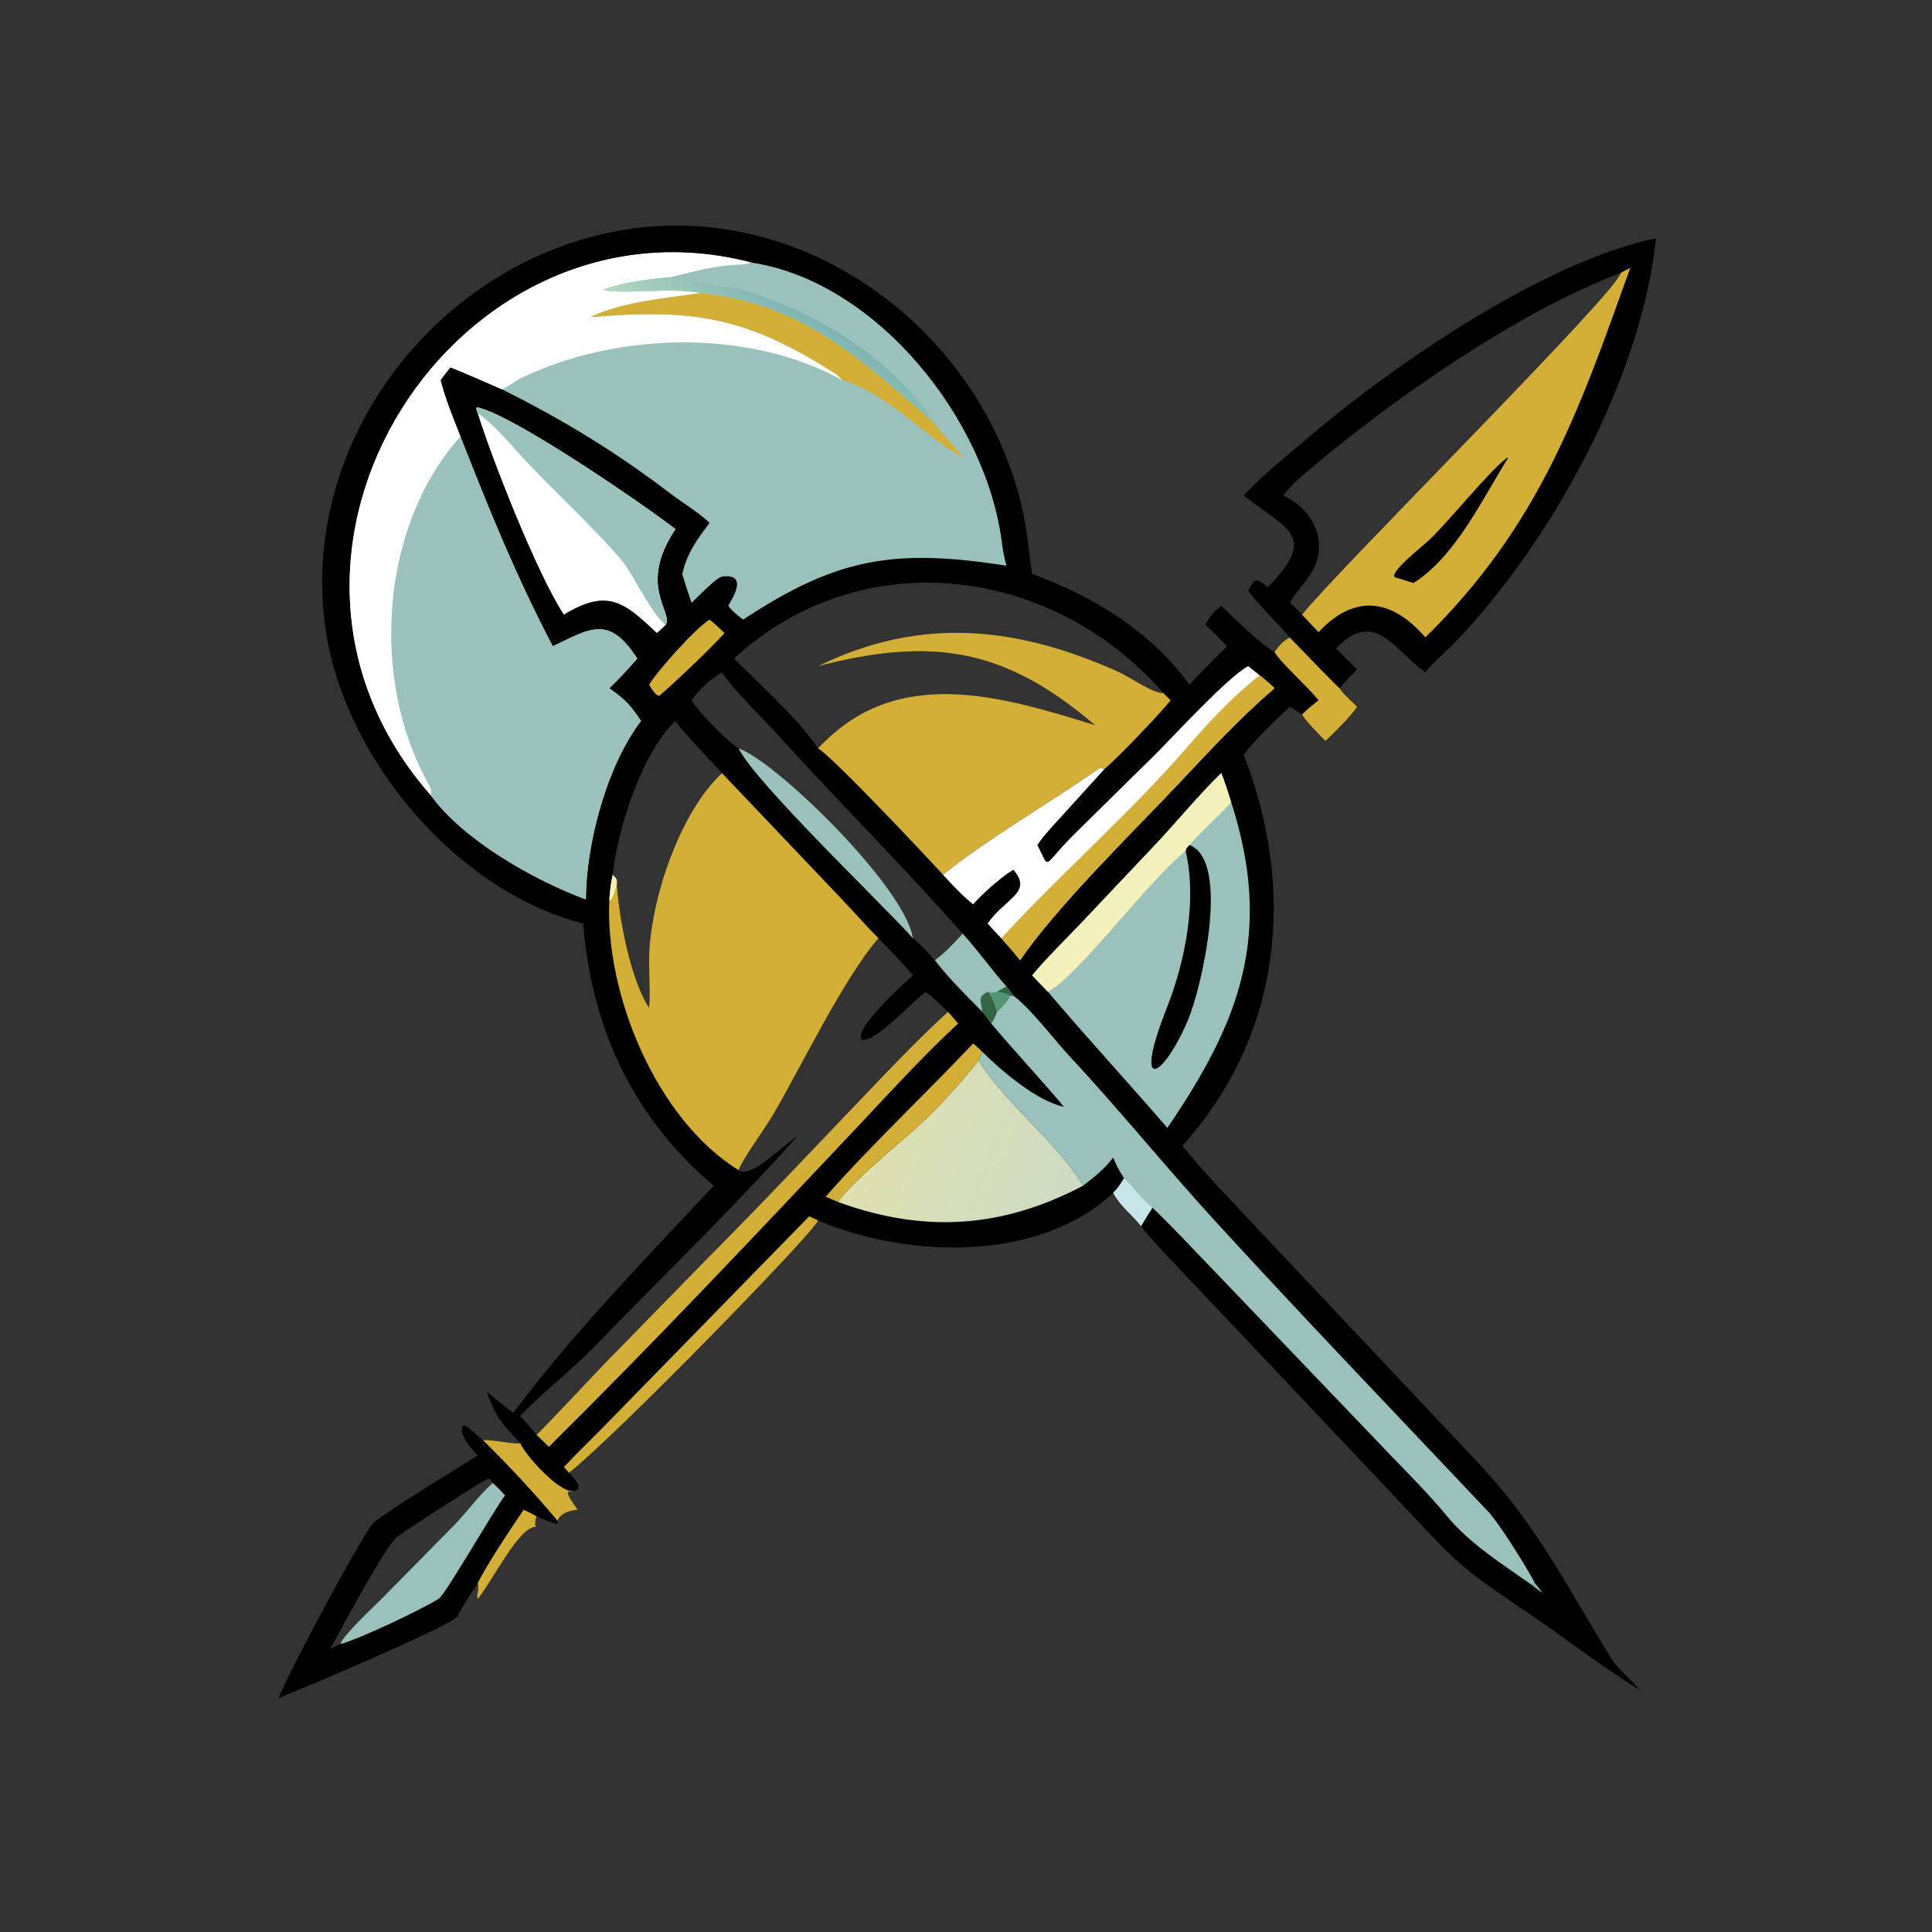 <svg width="200" height="200" viewBox="0 0 200 200" fill="none" xmlns="http://www.w3.org/2000/svg">
<rect x="0" y="0" width="200" height="200" fill="#333333" stroke="none"/>
<path d="M60.368 95.598C47.361 92.307 35.992 78.791 33.817 65.835C30.505 46.117 45.235 26.88 64.76 23.764C83.483 20.776 101.369 34.183 105.733 52.245C106.323 54.688 106.479 56.971 106.845 59.426C113.152 61.678 119.138 65.391 123.142 70.878C124.276 69.601 125.803 68.141 127.02 66.901C126.242 66.084 125.621 65.417 124.763 64.68C125.361 63.646 125.517 63.459 126.418 62.707C127.894 64.12 130.288 66.495 131.934 67.502C132.502 66.738 132.667 66.459 133.523 65.984C134.008 66.497 138.558 71.195 138.688 71.243C138.994 71.822 139.993 72.641 140.495 73.173C139.791 74.201 138.148 75.824 137.207 76.706C136.656 76.136 135.055 74.551 134.791 73.958C134.364 73.686 133.959 73.432 133.523 73.173C132.336 74.242 129.523 76.947 128.755 78.148C134.179 92.151 132.749 107.069 122.408 118.61C124.375 121.132 127.942 124.78 130.196 127.209L152.245 150.605C159.064 157.694 161.686 163.405 166.816 171.696C167.551 172.884 168.869 173.807 169.693 174.925C165.816 172.526 162.041 169.587 158.265 167.023C154.19 164.257 151.684 162.725 148.357 159.14L124.796 134.198C123.898 133.243 118.445 127.616 118.121 126.918C117.136 125.676 116.06 124.957 115.238 123.496C107.481 130.696 93.991 130.273 84.686 126.343C84.357 127.513 63.718 148.675 58.904 152.462C59.3 152.959 60.542 154.041 59.425 154.373C59.377 154.369 59.33 154.365 59.283 154.361L59.087 154.34C57.618 154.196 54.424 150.685 53.85 149.402C51.957 147.241 51.476 147.095 50.388 144.069C51.302 144.848 52.187 145.546 53.148 146.261C59.005 138.337 67.008 130.107 73.889 122.744L73.669 122.559C65.461 115.564 61.211 106.268 60.368 95.598ZM76.464 77.47C80.318 78.793 93.719 91.837 94.508 97.124C95.372 97.835 96.008 98.578 96.766 99.394C97.728 98.74 98.881 97.505 99.646 96.648C93.652 89.843 86.869 83.075 80.697 76.263C79.279 74.698 75.694 71.167 74.736 69.592C73.448 70.393 72.479 71.247 71.6 72.496C72.36 73.764 75.187 76.672 76.464 77.47ZM84.686 77.47C92.724 68.806 103.357 71.956 113.343 75.064C104.045 67.096 96.494 65.904 84.686 68.959C95.339 63.731 105.373 64.835 115.919 69.612C116.868 70.042 119.506 71.869 120.41 71.726C108.98 58.609 89.209 55.986 75.986 68.171C78.435 70.612 82.916 74.709 84.686 77.47ZM63.425 90.555C63.766 90.936 63.889 90.918 63.857 91.479C64.062 94.973 65.269 101.416 67.189 104.321C67.345 103.089 67.138 100.13 67.207 98.629C67.473 92.865 70.352 84.151 74.736 80.03C73.457 78.594 70.91 76.032 69.919 74.633C66.49 77.833 63.9 85.87 63.425 90.555ZM98.14 104.74C97.348 104.001 96.697 103.325 95.823 102.672C94.519 103.62 90.542 108.014 89.217 107.619C88.256 106.62 93.621 101.744 94.508 100.969C93.432 99.68 92.114 98.351 90.944 97.124C87.456 101.087 82.887 110.504 80.063 115.351C79.393 116.502 76.741 120.193 76.464 121.139C77.896 121.986 80.849 118.664 82.555 117.616C75.81 125.152 68.501 132.225 61.456 139.478C59.054 141.951 56.204 144.097 53.85 146.591C54.403 147.202 55.025 147.877 55.535 148.521C55.838 148.355 61.967 141.784 62.821 140.922L72.894 130.616C75.841 127.641 78.775 124.635 81.662 121.604L90.88 111.945C93.266 109.45 95.59 107.064 98.14 104.74Z" fill="black"/>
<path d="M104.9 103.073C106.699 104.382 109.129 107.637 110.773 109.398C115.964 114.965 120.724 120.873 125.873 126.494C135.143 136.613 144.652 146.52 154.073 156.495C155.181 157.668 158.145 162.398 158.88 163.866L158.544 164.057C155.603 161.968 152.127 159.791 149.826 156.995C148.08 154.875 146.132 152.891 144.217 150.922L125.677 131.548C123.662 129.484 121.366 126.966 119.297 125.02C118.878 125.663 118.51 126.256 118.121 126.918C117.136 125.676 116.06 124.957 115.238 123.496C115.72 122.995 116.014 122.568 116.36 121.975C115.953 121.313 115.698 120.927 115.399 120.217L115.238 119.836C114.213 121.114 113.423 121.732 112.122 122.744C109.362 118.158 104.005 114.181 101.29 109.771L101.675 108.87C103.715 110.893 107.368 114.003 110.142 114.578C107.69 111.658 105.068 108.871 102.607 105.949C102.93 105.441 103 105.303 103.211 104.74C103.735 104.263 104.248 103.716 104.557 103.073H104.9Z" fill="#9BC1BC"/>
<path d="M116.36 121.975C117.159 122.706 118.606 124.593 119.297 125.02C118.878 125.663 118.51 126.256 118.121 126.918C117.136 125.676 116.06 124.957 115.238 123.496C115.72 122.995 116.014 122.568 116.36 121.975Z" fill="#C8E5E9"/>
<path d="M101.29 109.771C104.005 114.181 109.362 118.158 112.122 122.744C103.886 127.094 95.744 127.723 86.76 124.429C87.69 122.797 93.354 118.102 94.875 116.744C96.787 115.037 99.726 111.853 101.29 109.771Z" fill="url(#paint0_linear_20006_2761)"/>
<path d="M83.769 125.909L84.686 126.343C84.357 127.513 63.718 148.675 58.904 152.463L58.373 151.866C59.613 150.534 61.091 149.122 62.38 147.807L83.769 125.909Z" fill="#D4AF37"/>
<path d="M76.464 77.47C80.318 78.793 93.72 91.837 94.508 97.124C91.128 93.398 78.156 80.977 76.464 77.47Z" fill="#9BC1BC"/>
<path d="M100.733 108.025C101.078 108.276 101.367 108.574 101.675 108.869L101.29 109.771C99.726 111.853 96.787 115.037 94.875 116.744C93.354 118.101 87.69 122.797 86.76 124.428L85.467 123.884C90.349 118.348 95.715 113.346 100.733 108.025Z" fill="#D4AF37"/>
<path d="M133.523 65.984C134.008 66.497 138.558 71.195 138.688 71.243C138.994 71.822 139.993 72.641 140.495 73.173C139.791 74.201 138.148 75.824 137.207 76.706C136.656 76.136 135.055 74.551 134.791 73.958C135.366 73.375 135.852 73.005 136.5 72.496C135.297 70.998 132.673 68.714 131.934 67.502C132.502 66.738 132.667 66.459 133.523 65.984Z" fill="#D4AF37"/>
<path d="M99.646 96.648C101.289 98.431 102.621 100.371 104.188 102.113L104.9 103.073H104.557C104.248 103.716 103.735 104.263 103.211 104.74C103 105.303 102.93 105.441 102.607 105.949C102.253 105.416 102.118 105.209 101.675 104.74C99.928 102.933 98.315 101.4 96.766 99.394C97.728 98.74 98.881 97.505 99.646 96.648Z" fill="#9BC1BC"/>
<path d="M104.188 102.113L104.9 103.073H104.557C104.248 103.716 103.735 104.263 103.211 104.74C103.015 104.145 102.722 103.044 102.241 102.672C102.559 102.836 102.841 102.733 103.211 102.672L104.188 102.113Z" fill="#539573"/>
<path d="M104.187 102.113L104.9 103.073H104.557C104.09 102.741 103.8 102.759 103.211 102.672L104.187 102.113Z" fill="#346542"/>
<path d="M102.241 102.672C102.722 103.044 103.015 104.145 103.211 104.74C103 105.303 102.93 105.441 102.607 105.949C102.253 105.417 102.118 105.209 101.675 104.74C101.627 103.708 101.093 103.238 102.241 102.672Z" fill="#346542"/>
<path d="M158.88 163.866C159.125 164.171 159.481 164.587 159.681 164.909C159.345 164.662 158.847 164.32 158.544 164.057L158.88 163.866Z" fill="#88B4B6"/>
<path d="M44.591 82.32C22.579 57.271 47.41 19.301 77.754 27.176C90.814 29.137 102.162 43.521 103.726 56.248C103.821 57.021 103.988 57.813 104.187 58.561C92.488 56.728 86.57 57.786 76.931 64.142C76.387 63.72 75.788 63.272 75.388 62.707C75.805 61.967 77.509 59.368 74.787 59.676C74.193 59.744 72.182 61.838 71.6 62.407C71.226 61.383 70.94 60.468 70.625 59.426C71.121 57.258 72.139 55.862 73.459 54.13C72.516 53.187 70.643 52.033 69.538 51.191C63.815 46.831 58.386 43.501 51.98 40.311C50.303 39.597 48.292 38.669 46.626 38.03C46.318 38.416 45.861 38.955 45.604 39.356C46.117 41.368 46.906 43.255 47.663 45.184C50.68 52.868 53.384 59.562 57.223 66.901C61.177 64.999 63.064 63.672 65.97 68.171C64.906 69.374 64.224 70.144 63.079 71.243C64.793 72.49 65.211 72.93 66.359 74.633C62.794 79.287 60.653 87.459 60.655 93.107C55.424 91.186 47.968 87.018 44.591 82.32Z" fill="#9BC1BC"/>
<path d="M47.663 45.184C50.68 52.868 53.384 59.562 57.223 66.901C61.177 64.999 63.064 63.672 65.97 68.172C64.906 69.374 64.224 70.144 63.079 71.243C64.793 72.49 65.211 72.93 66.359 74.633C62.794 79.288 60.653 87.459 60.655 93.107C55.424 91.186 47.968 87.018 44.591 82.32C44.767 81.949 44.516 81.437 44.327 81.098C38.323 70.371 39.33 54.485 47.663 45.184Z" fill="#9BC1BC"/>
<path d="M44.591 82.32C22.579 57.271 47.41 19.301 77.754 27.176C77.369 27.402 76.331 27.401 75.844 27.433C73.644 27.58 71.477 28.2 69.338 28.71C67.301 28.87 64.428 29.239 62.491 29.978L62.462 30.036C65.08 30.488 69.161 29.72 72.556 30.328C68.914 30.888 64.478 31.221 61.117 32.826C71.603 31.957 77.159 32.676 86.58 38.749C86.73 38.846 87.06 39.212 87.192 39.356C77.514 33.986 63.852 34.393 54.063 39.08C53.366 39.413 52.602 40.025 51.98 40.311C50.303 39.597 48.292 38.669 46.626 38.03C46.318 38.416 45.861 38.955 45.604 39.356C46.117 41.368 46.906 43.255 47.663 45.184C39.33 54.485 38.323 70.371 44.327 81.098C44.516 81.437 44.767 81.949 44.591 82.32Z" fill="white"/>
<path d="M72.556 30.328C83.382 31.476 89.221 37.366 96.766 43.836C97.243 44.797 98.868 46.108 99.646 47.346C95.947 45.316 91.479 40.481 87.192 39.356C87.06 39.213 86.73 38.846 86.58 38.749C77.159 32.676 71.603 31.957 61.117 32.826C64.478 31.221 68.914 30.888 72.556 30.328Z" fill="#D4AF37"/>
<path d="M72.556 30.328C69.161 29.72 65.08 30.488 62.462 30.036L62.491 29.978C64.428 29.239 67.301 28.87 69.338 28.71C70.159 29.229 74.72 29.382 77.194 30.12C84.694 32.356 92.286 37.168 96.747 43.733C96.754 43.767 96.76 43.802 96.766 43.836C89.221 37.366 83.382 31.476 72.556 30.328Z" fill="url(#paint1_linear_20006_2761)"/>
<path d="M74.736 80.03L86.874 92.796C88.201 94.178 89.612 95.8 90.944 97.124C87.456 101.087 82.887 110.504 80.063 115.351C79.393 116.501 76.741 120.193 76.464 121.139C67.887 115.821 62.6 102.824 63.079 93.107C63.141 92.277 63.234 91.364 63.425 90.555C63.766 90.936 63.889 90.918 63.857 91.479C64.062 94.973 65.269 101.416 67.189 104.321C67.345 103.089 67.138 100.13 67.207 98.629C67.473 92.865 70.352 84.151 74.736 80.03Z" fill="#D4AF37"/>
<path d="M63.079 93.107C63.142 92.277 63.234 91.365 63.425 90.555C63.766 90.936 63.889 90.918 63.857 91.479C63.699 92.117 63.588 92.736 63.172 93.255L63.079 93.107Z" fill="#F4F1BB"/>
<path d="M84.686 68.959C95.339 63.731 105.373 64.835 115.919 69.612C116.868 70.042 119.506 71.869 120.41 71.726L121.184 72.496C120.153 73.797 115.786 78.4 114.334 79.611C114.106 79.527 113.95 79.422 113.714 79.588C108.565 83.203 102.424 86.692 97.617 90.555C96.122 88.888 86.182 78.327 84.686 77.47C92.724 68.806 103.357 71.956 113.343 75.064C104.045 67.096 96.494 65.904 84.686 68.959Z" fill="#D4AF37"/>
<path d="M126.418 80.03C126.755 80.799 127.184 82.216 127.456 83.042C131.848 96.71 128.338 105.78 120.844 116.761C116.748 112.01 112.522 107.438 108.487 102.672C107.936 102.116 107.389 101.534 106.845 100.969C108.377 99.137 110.287 97.272 111.948 95.532L119.354 87.695C121.609 85.333 124.205 82.167 126.418 80.03Z" fill="#9BC1BC"/>
<path d="M126.418 80.03C126.755 80.799 127.184 82.216 127.456 83.042C126.167 84.515 124.2 86.205 123.142 87.475C122.913 87.714 122.846 87.757 122.733 88.075C118.478 91.599 111.859 100.778 108.487 102.672C107.936 102.116 107.389 101.534 106.845 100.969C108.377 99.137 110.287 97.272 111.948 95.532L119.354 87.695C121.609 85.333 124.205 82.167 126.418 80.03Z" fill="#F4F1BB"/>
<path d="M123.142 87.475C127.441 89.165 124.354 102.341 122.986 105.582C120.432 111.63 117.182 113.456 120.792 104.328C122.703 99.498 123.938 93.198 122.733 88.075C122.846 87.757 122.913 87.714 123.142 87.475Z" fill="black"/>
<path d="M49.459 42.786L49.288 42.309L49.359 42.159C53.069 42.887 66.722 52.302 69.919 54.772C65.992 60.666 69.691 63.3 68.922 64.68C68.681 64.933 68.268 65.285 67.998 65.53C64.608 62.305 62.876 60.88 58.373 63.627C55.579 59.393 50.882 47.381 49.459 42.786Z" fill="white"/>
<path d="M49.459 42.786L49.288 42.309L49.359 42.159C53.069 42.887 66.722 52.302 69.919 54.772C65.992 60.666 69.691 63.3 68.922 64.68C67.464 63.631 65.64 59.602 64.416 58.077C61.198 54.273 56.925 50.51 53.468 46.659C52.227 45.276 50.989 43.853 49.459 42.786Z" fill="#9BC1BC"/>
<path d="M129.218 68.959L130.402 69.906C130.852 70.29 131.532 70.84 131.934 71.243C128.249 74.387 124.932 78.049 121.601 81.555C116.809 86.599 109.466 93.796 105.595 99.394C104.893 98.504 104.402 97.965 103.656 97.124C103.144 96.601 102.714 96.155 102.241 95.598C104.036 92.992 106.975 92.397 104.9 90.037C103.649 90.767 101.709 92.521 100.733 93.613C99.514 92.62 98.682 91.702 97.617 90.555C102.424 86.692 108.565 83.203 113.714 79.588C113.95 79.422 114.106 79.526 114.334 79.611L109.964 84.425C109.135 85.344 108.062 86.46 107.386 87.475C108.791 90.179 107.77 89.737 111.297 86.267L119.527 78.165C121.575 76.119 127.134 70.046 129.218 68.959Z" fill="white"/>
<path d="M130.402 69.906C130.852 70.29 131.532 70.84 131.934 71.243C128.249 74.387 124.932 78.049 121.601 81.555C116.809 86.599 109.466 93.796 105.595 99.394C104.893 98.504 104.402 97.965 103.656 97.124C109.81 90.414 116.768 84.399 122.763 77.495C125.132 74.768 127.552 72.142 130.402 69.906Z" fill="#D4AF37"/>
<path d="M98.14 104.74L99.185 105.949C95.409 109.459 91.984 113.239 88.451 116.986C78.054 128.013 67.59 139.114 56.817 149.775L55.535 148.521C55.838 148.355 61.967 141.784 62.821 140.922L72.894 130.616C75.841 127.641 78.775 124.635 81.662 121.604L90.88 111.945C93.266 109.45 95.589 107.064 98.14 104.74Z" fill="#D4AF37"/>
<path d="M73.459 64.142C73.809 64.397 74.65 65.204 75.009 65.531C73.793 66.909 69.869 70.653 68.425 71.875C68.062 72.418 67.352 71.14 67.189 70.878C68.066 69.434 72.045 64.975 73.459 64.142Z" fill="#D4AF37"/>
<path d="M128.755 51.296C130.716 49.138 133.306 47.116 135.53 45.216C144.677 37.402 160.222 26.938 171.428 24.673C169.927 39.219 160.46 56.279 150.618 66.501C149.588 67.571 148.49 68.431 147.55 69.592L147.421 69.502C144.42 67.368 142.328 62.924 138.309 67.123C139.05 67.897 139.715 68.558 140.495 69.293C139.777 69.989 139.333 70.476 138.687 71.243C138.558 71.195 134.008 66.497 133.523 65.984C132.128 64.405 130.463 62.794 129.218 61.167C129.875 59.762 130.08 59.838 131.245 60.784C136.566 55.395 133.132 54.772 128.755 51.296ZM133.523 62.407C133.972 62.81 134.398 63.168 134.791 63.627C138.341 59.126 167.595 30.079 167.767 28.256C156.889 32.372 143.658 41.671 134.884 49.178C134.087 49.859 133.54 50.416 132.881 51.224L132.823 51.296C135.611 52.493 137.425 55.63 136.116 58.59C135.466 60.058 134.291 61.042 133.523 62.407Z" fill="black"/>
<path d="M167.767 28.256C168.115 28.059 168.408 27.902 168.768 27.727C163.485 42.466 159.425 54.314 147.55 65.984C144.075 61.95 140.2 61.451 136.5 65.444C135.911 64.836 135.357 64.257 134.791 63.627C138.341 59.126 167.595 30.079 167.767 28.256Z" fill="#D4AF37"/>
<path d="M156.072 47.346L156.093 47.444C153.423 51.712 150.668 57.607 146.327 60.352C145.683 60.186 145.146 59.946 144.462 59.784C143.508 59.5 147.456 56.375 147.947 55.904C150.253 53.697 153.993 48.903 156.072 47.346Z" fill="black"/>
<path d="M49.459 150.671C48.837 149.994 47.516 148.628 47.886 147.597L48.093 147.548C48.739 147.853 49.334 148.618 49.988 149.071C51.003 149.026 53.484 149.548 53.85 149.401C54.424 150.685 57.618 154.196 59.087 154.34L59.283 154.36C59.33 154.365 59.377 154.369 59.425 154.373L58.82 154.411C58.604 154.741 59.531 155.844 59.8 156.286C59.013 156.379 58.053 156.611 57.701 157.415V157.761C57.056 157.639 56.125 157.232 55.535 156.955C55.42 157.332 55.423 157.531 55.395 157.928L55.535 158.071C53.809 157.853 50.979 163.676 49.459 165.526C49.243 165.023 49.628 164.81 49.459 163.866C48.803 164.848 47.88 166.292 47.342 167.344C46.355 168.472 31.244 174.812 28.82 175.814C30.165 172.474 37.901 158.168 38.728 157.567C41.707 155.403 46.201 152.717 49.459 150.671ZM35.235 170.18C35.517 169.264 38.722 166.299 39.6 165.408L47.071 157.825C48.213 156.652 49.923 154.39 51.014 153.525C50.791 153.237 50.803 153.144 50.522 153.063C49.807 153.394 41.218 158.859 40.864 159.309C38.959 161.731 35.77 167.841 34.177 170.711C34.497 170.545 34.91 170.314 35.235 170.18Z" fill="black"/>
<path d="M49.988 149.071C51.003 149.026 53.484 149.548 53.85 149.402C54.424 150.685 57.618 154.196 59.087 154.34L59.283 154.361C59.33 154.365 59.377 154.369 59.425 154.373L58.819 154.411C58.604 154.741 59.531 155.845 59.8 156.286C59.013 156.379 58.053 156.611 57.701 157.415C55.259 154.48 52.694 151.759 49.988 149.071Z" fill="#D4AF37"/>
<path d="M54.215 156.286C54.654 156.49 55.104 156.732 55.535 156.955C55.42 157.332 55.423 157.531 55.395 157.928L55.535 158.071C53.809 157.853 50.979 163.676 49.459 165.526C49.243 165.023 49.628 164.81 49.459 163.866C50.391 161.996 52.974 158.08 54.215 156.286Z" fill="#D4AF37"/>
<path d="M51.014 153.525C51.505 153.944 51.85 154.333 52.286 154.807C51.175 156.212 46.145 165.016 45.443 165.478C43.853 166.523 36.951 169.803 35.235 170.18C35.517 169.264 38.722 166.299 39.6 165.408L47.071 157.825C48.213 156.652 49.923 154.39 51.014 153.525Z" fill="#9BC1BC"/>
<defs>
<linearGradient id="paint0_linear_20006_2761" x1="90.39" y1="115.749" x2="111.192" y2="123.902" gradientUnits="userSpaceOnUse">
<stop stop-color="#DEE0B0"/>
<stop offset="1" stop-color="#CDDBC3"/>
</linearGradient>
<linearGradient id="paint1_linear_20006_2761" x1="82.087" y1="31.587" x2="77.348" y2="39.127" gradientUnits="userSpaceOnUse">
<stop stop-color="#7EB4B2"/>
<stop offset="1" stop-color="#B2D8C0"/>
</linearGradient>
</defs>
</svg>
